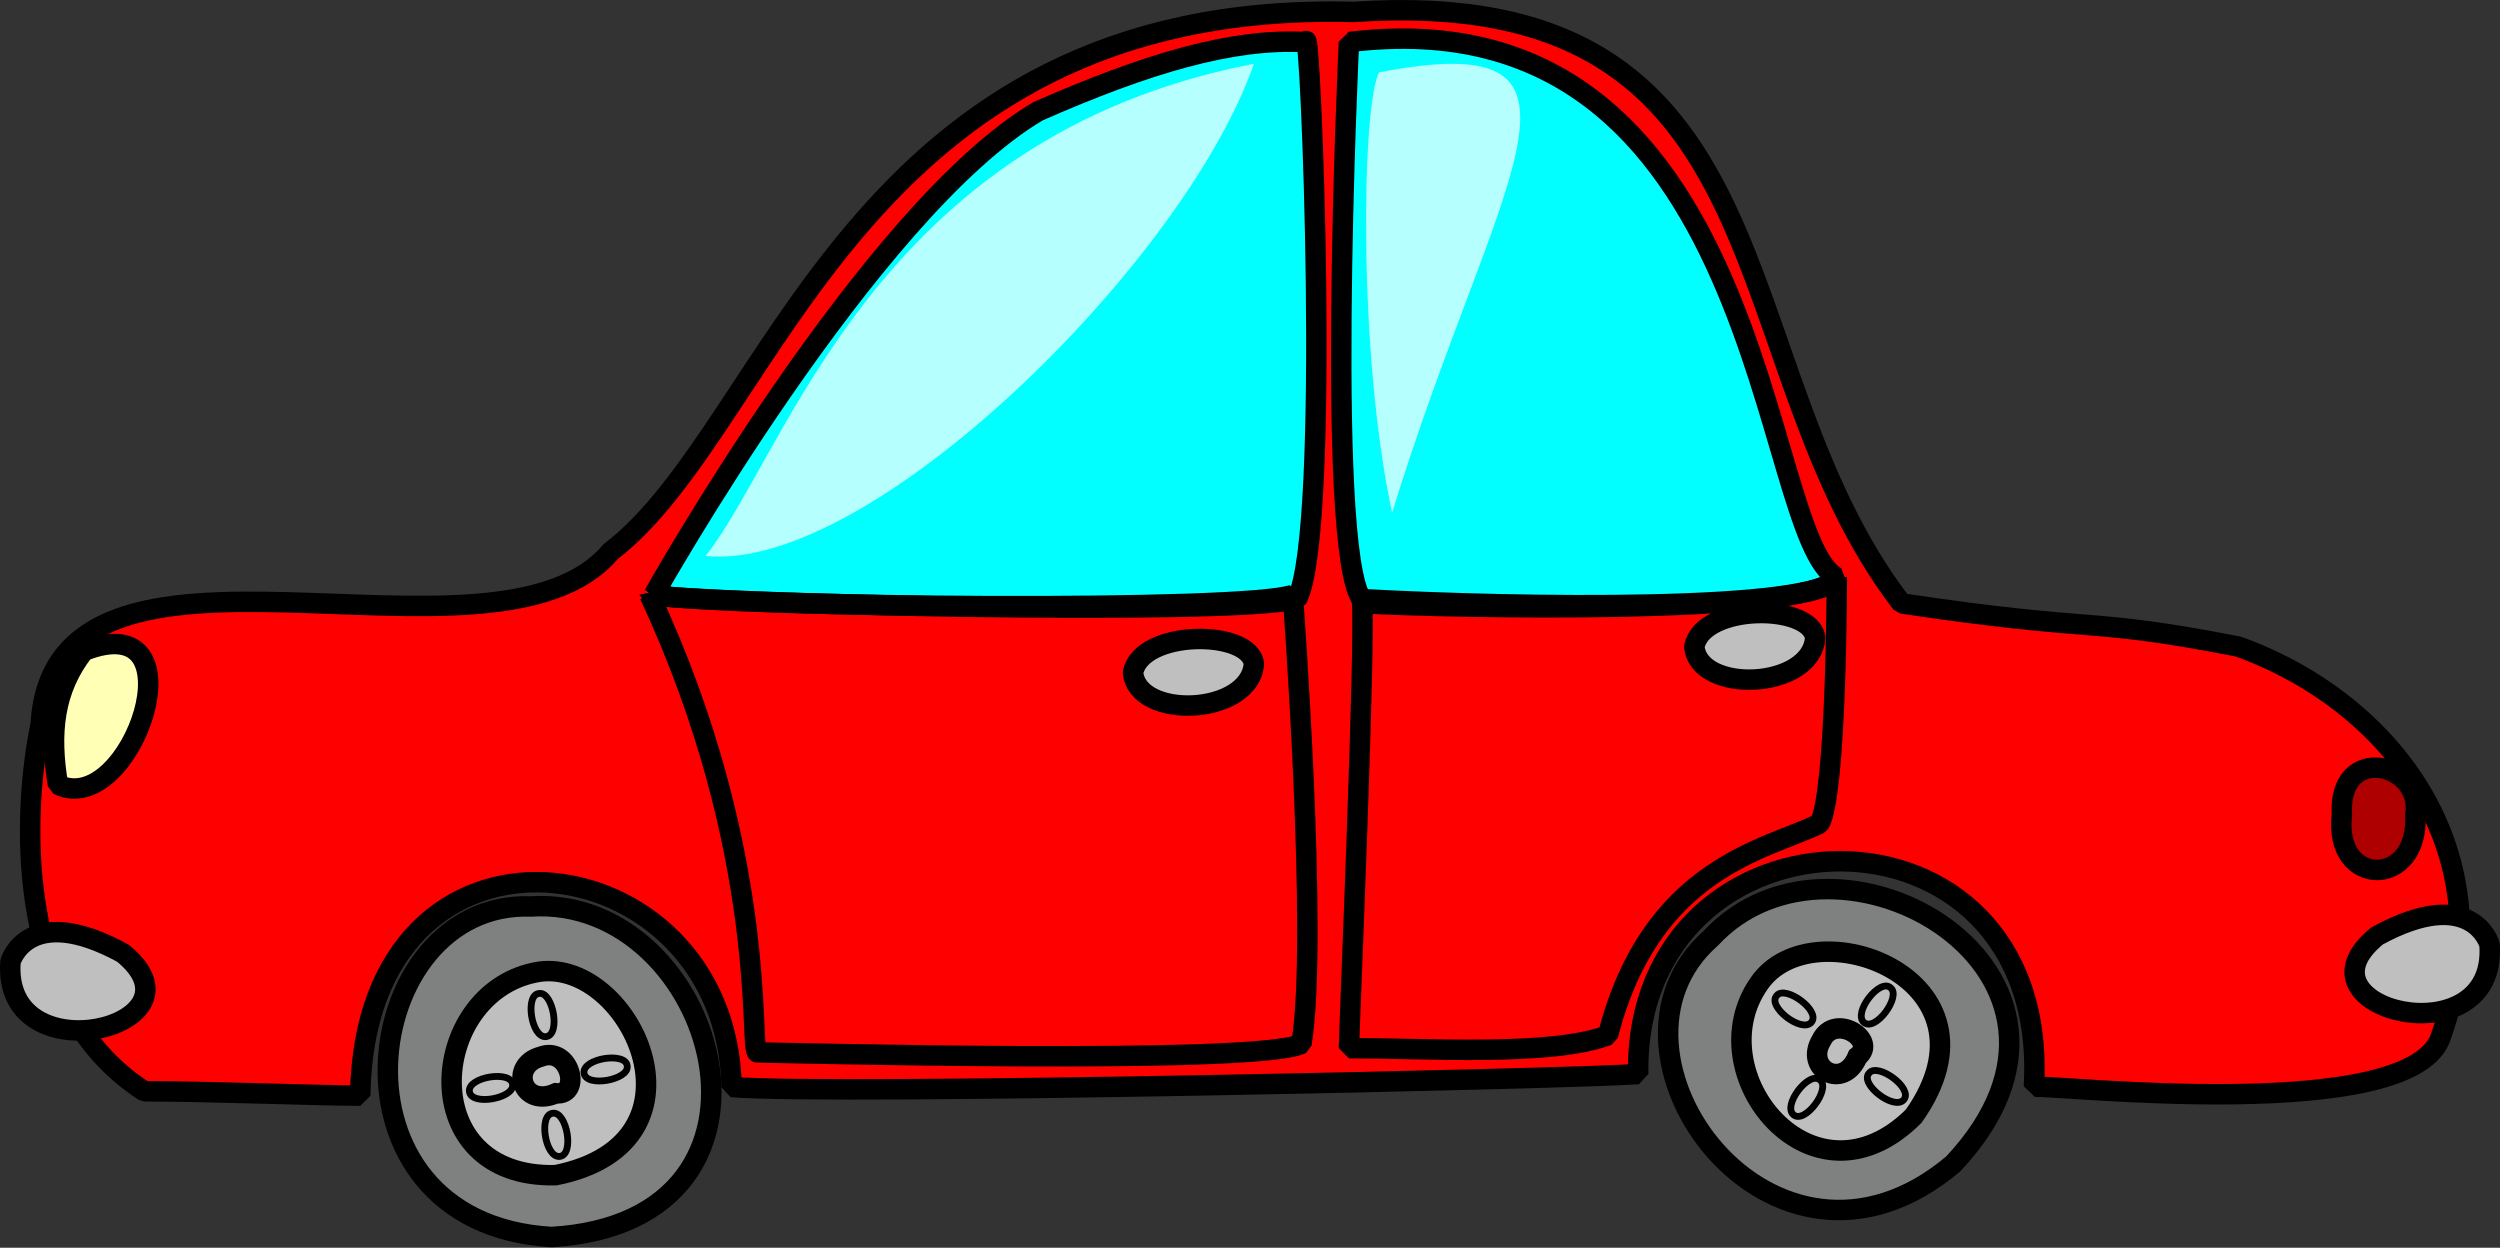 <?xml version="1.0" encoding="UTF-8" standalone="no"?>
<!-- Created with Sodipodi ("http://www.sodipodi.com/") -->
<svg
    xmlns:inkscape="http://www.inkscape.org/namespaces/inkscape"
    xmlns:rdf="http://www.w3.org/1999/02/22-rdf-syntax-ns#"
    xmlns="http://www.w3.org/2000/svg"
    xmlns:cc="http://creativecommons.org/ns#"
    xmlns:dc="http://purl.org/dc/elements/1.1/"
    xmlns:sodipodi="http://sodipodi.sourceforge.net/DTD/sodipodi-0.dtd"
    id="svg548"
    inkscape:version="0.48.3.1 r9886"
    viewBox="0 0 458.1 228.63"
    sodipodi:version="0.32"
    version="1.1"
    sodipodi:docname="_svgclean2.svg"
  >
  <rect x="0" y="0" width="458.1" height="228.63" fill="#333333" stroke="none"/>
  <sodipodi:namedview
      id="base"
      inkscape:window-x="0"
      inkscape:window-y="0"
      inkscape:window-height="645"
      inkscape:window-maximized="0"
      inkscape:zoom="0.22425739"
      showgrid="true"
      inkscape:current-layer="svg548"
      inkscape:cx="351.18457"
      inkscape:cy="-180.01925"
      inkscape:window-width="674"
  />
  <path
      id="path606"
      inkscape:connector-curvature="0"
      sodipodi:nodetypes="cccccccccccc"
      style="stroke-linejoin:bevel;fill-rule:evenodd;stroke:#000000;stroke-width:3.75;fill:#ff0000"
      d="m372.69 199.15c3.71-0.42 69.9 7.15 74.65-9.46 11.86-33.23-8.71-60.92-37.19-71.21-28.48-5.54-24.52-2.37-61.71-7.91-34.02-44.3-18.98-113.92-100.47-108.38-91.77-2.38-106.01 75.94-136.08 98.89-21.358 25.31-102.05-11.08-104.43 31.64-3.162 15.03-5.535 51.43 18.99 67.25 11.867 0 31.646 0.79 39.557 0.79 0.791-56.17 67.243-47.47 68.043-1.58 18.19 1.58 156.64-1.58 166.13-2.37-0.82-51.5 75.74-53.26 72.51 2.34z"
  />
  <path
      id="path607"
      inkscape:connector-curvature="0"
      sodipodi:nodetypes="ccccc"
      style="stroke-linejoin:bevel;fill-rule:evenodd;stroke:#000000;stroke-width:3.75;fill:#01ffff"
      d="m119.8 108.99s39.56-70.41 70.42-88.61c19.77-8.7 35.6-13.45 49.05-12.66 0.79-5.53 4.74 89.4-1.59 102.06-12.65 3.17-112.34 0.79-117.88-0.79z"
  />
  <path
      id="path608"
      inkscape:connector-curvature="0"
      sodipodi:nodetypes="cccc"
      style="stroke-linejoin:bevel;fill-rule:evenodd;stroke:#000000;stroke-width:3.75;fill:#01ffff"
      d="m247.18 7.716s-4.75 99.69 3.16 102.85c13.45 0.79 83.07 2.37 86.24-4.75-14.24-7.12-12.66-107.59-89.4-98.1z"
  />
  <path
      id="path609"
      inkscape:connector-curvature="0"
      sodipodi:nodetypes="ccc"
      style="stroke-linejoin:bevel;fill-rule:evenodd;stroke:#000000;stroke-width:3.75;fill:#ffffb6"
      d="m15.371 119.27c-5.538 7.12-6.329 15.04-4.747 24.53 13.45 6.33 26.899-33.23 4.747-24.53z"
  />
  <path
      id="path610"
      inkscape:connector-curvature="0"
      sodipodi:nodetypes="ccc"
      style="stroke-linejoin:bevel;fill-rule:evenodd;stroke:#000000;stroke-width:3.75;fill:#ae0000"
      d="m442.58 149.33c1.59-9.49-14.24-13.45-13.45 0-1.58 13.45 14.24 13.45 13.45 0z"
  />
  <path
      id="path611"
      inkscape:connector-curvature="0"
      sodipodi:nodetypes="ccc"
      style="stroke-linejoin:bevel;fill-rule:evenodd;stroke:#000000;stroke-width:3.75;fill:#bfbfbf"
      d="m1.922 176.23s3.164-11.07 20.569-1.58c16.614 13.45-22.152 22.95-20.569 1.58z"
  />
  <path
      id="path613"
      inkscape:connector-curvature="0"
      sodipodi:nodetypes="ccc"
      style="stroke-linejoin:bevel;fill-rule:evenodd;stroke:#000000;stroke-width:3.75;fill:#bfbfbf"
      d="m456.18 173.06s-3.164-11.07-20.569-1.58c-16.614 13.45 22.152 22.95 20.569 1.58z"
  />
  <path
      id="path615"
      inkscape:connector-curvature="0"
      sodipodi:nodetypes="ccccc"
      style="stroke-linejoin:bevel;stroke:#000000;stroke-width:3.75;fill:none"
      d="m119.01 108.99c22.15 47.47 18.2 83.86 19.78 83.86 3.17 0 91.77 2.37 99.69-1.58 3.16-18.99-1.59-82.28-1.59-82.28-8.7 3.16-100.47 2.37-117.88 0z"
  />
  <path
      id="path616"
      inkscape:connector-curvature="0"
      sodipodi:nodetypes="cccccc"
      style="stroke-linejoin:bevel;stroke:#000000;stroke-width:3.75;fill:none"
      d="m249.55 109.78c0.79 6.33-2.37 79.91-2.37 82.28 13.45 0 37.18 1.58 47.47-2.37 7.91-30.86 29.13-34.02 38.76-38.77 3.17-5.54 3.17-45.1 3.17-45.1-3.17 6.33-58.55 5.54-87.03 3.96z"
  />
  <path
      id="path617"
      inkscape:connector-curvature="0"
      sodipodi:nodetypes="ccc"
      style="stroke-linejoin:bevel;fill-rule:evenodd;stroke:#000000;stroke-width:3.75;fill:#bfbfbf"
      d="m229.77 121.65c-0.79-6.33-20.57-6.33-22.15 1.58 0.79 8.7 21.36 7.91 22.15-1.58z"
  />
  <path
      id="path618"
      inkscape:connector-curvature="0"
      sodipodi:nodetypes="ccc"
      style="stroke-linejoin:bevel;fill-rule:evenodd;stroke:#000000;stroke-width:3.75;fill:#bfbfbf"
      d="m332.62 116.9c-0.79-6.33-20.57-6.33-22.15 1.58 0.79 8.7 21.36 7.91 22.15-1.58z"
  />
  <path
      id="path623"
      inkscape:connector-curvature="0"
      sodipodi:nodetypes="ccc"
      style="fill-rule:evenodd;fill:#ffffff;fill-opacity:.711"
      d="m129.3 101.87c15.03-18.99 30.85-76.74 100.47-90.19-12.65 36.39-70.41 93.35-100.47 90.19z"
  />
  <path
      id="path624"
      inkscape:connector-curvature="0"
      sodipodi:nodetypes="ccc"
      style="fill-rule:evenodd;fill:#ffffff;fill-opacity:.714"
      d="m252.72 13.256c-3.17 5.54-3.96 51.43 2.37 80.7 18.99-61.71 42.72-89.4-2.37-80.7z"
  />
  <g
      id="g631"
      transform="matrix(.999 -.042 .042 .999 -23.751 -170.17)"
    >
    <path
        id="path612"
        style="stroke-linejoin:bevel;fill-rule:evenodd;stroke:#000000;stroke-width:3.75;fill:#7f8080"
        d="m105.22 341.89c-31.652-2.5-41.787 56.37 1.25 60.68 47.79-0.79 32.87-61.47-1.25-60.68z"
        sodipodi:nodetypes="ccc"
        inkscape:connector-curvature="0"
        transform="translate(1.582 -.791)"
    />
    <path
        id="path625"
        inkscape:connector-curvature="0"
        sodipodi:nodetypes="ccc"
        style="fill-rule:evenodd;stroke:#000000;stroke-width:3.75;fill:#bfbfbf"
        d="m107.01 353.23c17.04-2.95 32.71 32.49 2.27 37.26-26.127-0.45-22.037-34.08-2.27-37.26z"
    />
    <path
        id="path626"
        inkscape:connector-curvature="0"
        sodipodi:nodetypes="ccc"
        style="stroke:#000000;stroke-width:3.75;fill:none"
        d="m107.46 368.68c5.46-1.82 7.27 7.5 2.5 6.82-6.36 2.5-8.4-5.46-2.5-6.82z"
    />
    <path
        id="path627"
        inkscape:connector-curvature="0"
        sodipodi:nodetypes="ccc"
        style="stroke:#000000;stroke-width:1.25;fill:none"
        d="m107.69 357.09c-2.73 0-1.82 8.18 0.91 7.96 2.73-0.23 1.59-8.18-0.91-7.96z"
    />
    <path
        id="path628"
        style="stroke:#000000;stroke-width:1.25;fill:none"
        d="m107.69 357.09c-2.73 0-1.82 8.18 0.91 7.96 2.73-0.23 1.59-8.18-0.91-7.96z"
        sodipodi:nodetypes="ccc"
        inkscape:connector-curvature="0"
        transform="translate(1.59,22.038)"
    />
    <path
        id="path629"
        style="stroke:#000000;stroke-width:1.25;fill:none"
        d="m107.69 357.09c-2.73 0-1.82 8.18 0.91 7.96 2.73-0.23 1.59-8.18-0.91-7.96z"
        sodipodi:nodetypes="ccc"
        inkscape:connector-curvature="0"
        transform="matrix(0,1,-1,0,480.31,263.41)"
    />
    <path
        id="path630"
        style="stroke:#000000;stroke-width:1.25;fill:none"
        d="m107.69 357.09c-2.73 0-1.82 8.18 0.91 7.96 2.73-0.23 1.59-8.18-0.91-7.96z"
        sodipodi:nodetypes="ccc"
        inkscape:connector-curvature="0"
        transform="matrix(0,1,-1,0,459.18,265.91)"
    />
  </g
  >
  <g
      id="g639"
      transform="matrix(.696 -.718 .718 .696 -5.761 11.206)"
    >
    <path
        id="path640"
        style="stroke-linejoin:bevel;fill-rule:evenodd;stroke:#000000;stroke-width:3.75;fill:#7f8080"
        d="m105.22 341.89c-31.652-2.5-41.787 56.37 1.25 60.68 47.79-0.79 32.87-61.47-1.25-60.68z"
        sodipodi:nodetypes="ccc"
        inkscape:connector-curvature="0"
        transform="translate(1.582 -.791)"
    />
    <path
        id="path641"
        inkscape:connector-curvature="0"
        sodipodi:nodetypes="ccc"
        style="fill-rule:evenodd;stroke:#000000;stroke-width:3.75;fill:#bfbfbf"
        d="m107.01 353.23c17.04-2.95 32.71 32.49 2.27 37.26-26.127-0.45-22.037-34.08-2.27-37.26z"
    />
    <path
        id="path642"
        inkscape:connector-curvature="0"
        sodipodi:nodetypes="ccc"
        style="stroke:#000000;stroke-width:3.75;fill:none"
        d="m107.46 368.68c5.46-1.82 7.27 7.5 2.5 6.82-6.36 2.5-8.4-5.46-2.5-6.82z"
    />
    <path
        id="path643"
        inkscape:connector-curvature="0"
        sodipodi:nodetypes="ccc"
        style="stroke:#000000;stroke-width:1.25;fill:none"
        d="m107.69 357.09c-2.73 0-1.82 8.18 0.91 7.96 2.73-0.23 1.59-8.18-0.91-7.96z"
    />
    <path
        id="path644"
        style="stroke:#000000;stroke-width:1.25;fill:none"
        d="m107.69 357.09c-2.73 0-1.82 8.18 0.91 7.96 2.73-0.23 1.59-8.18-0.91-7.96z"
        sodipodi:nodetypes="ccc"
        inkscape:connector-curvature="0"
        transform="translate(1.59,22.038)"
    />
    <path
        id="path645"
        style="stroke:#000000;stroke-width:1.25;fill:none"
        d="m107.69 357.09c-2.73 0-1.82 8.18 0.91 7.96 2.73-0.23 1.59-8.18-0.91-7.96z"
        sodipodi:nodetypes="ccc"
        inkscape:connector-curvature="0"
        transform="matrix(0,1,-1,0,480.31,263.41)"
    />
    <path
        id="path646"
        style="stroke:#000000;stroke-width:1.25;fill:none"
        d="m107.69 357.09c-2.73 0-1.82 8.18 0.91 7.96 2.73-0.23 1.59-8.18-0.91-7.96z"
        sodipodi:nodetypes="ccc"
        inkscape:connector-curvature="0"
        transform="matrix(0,1,-1,0,459.18,265.91)"
    />
  </g
  >
</svg
>
